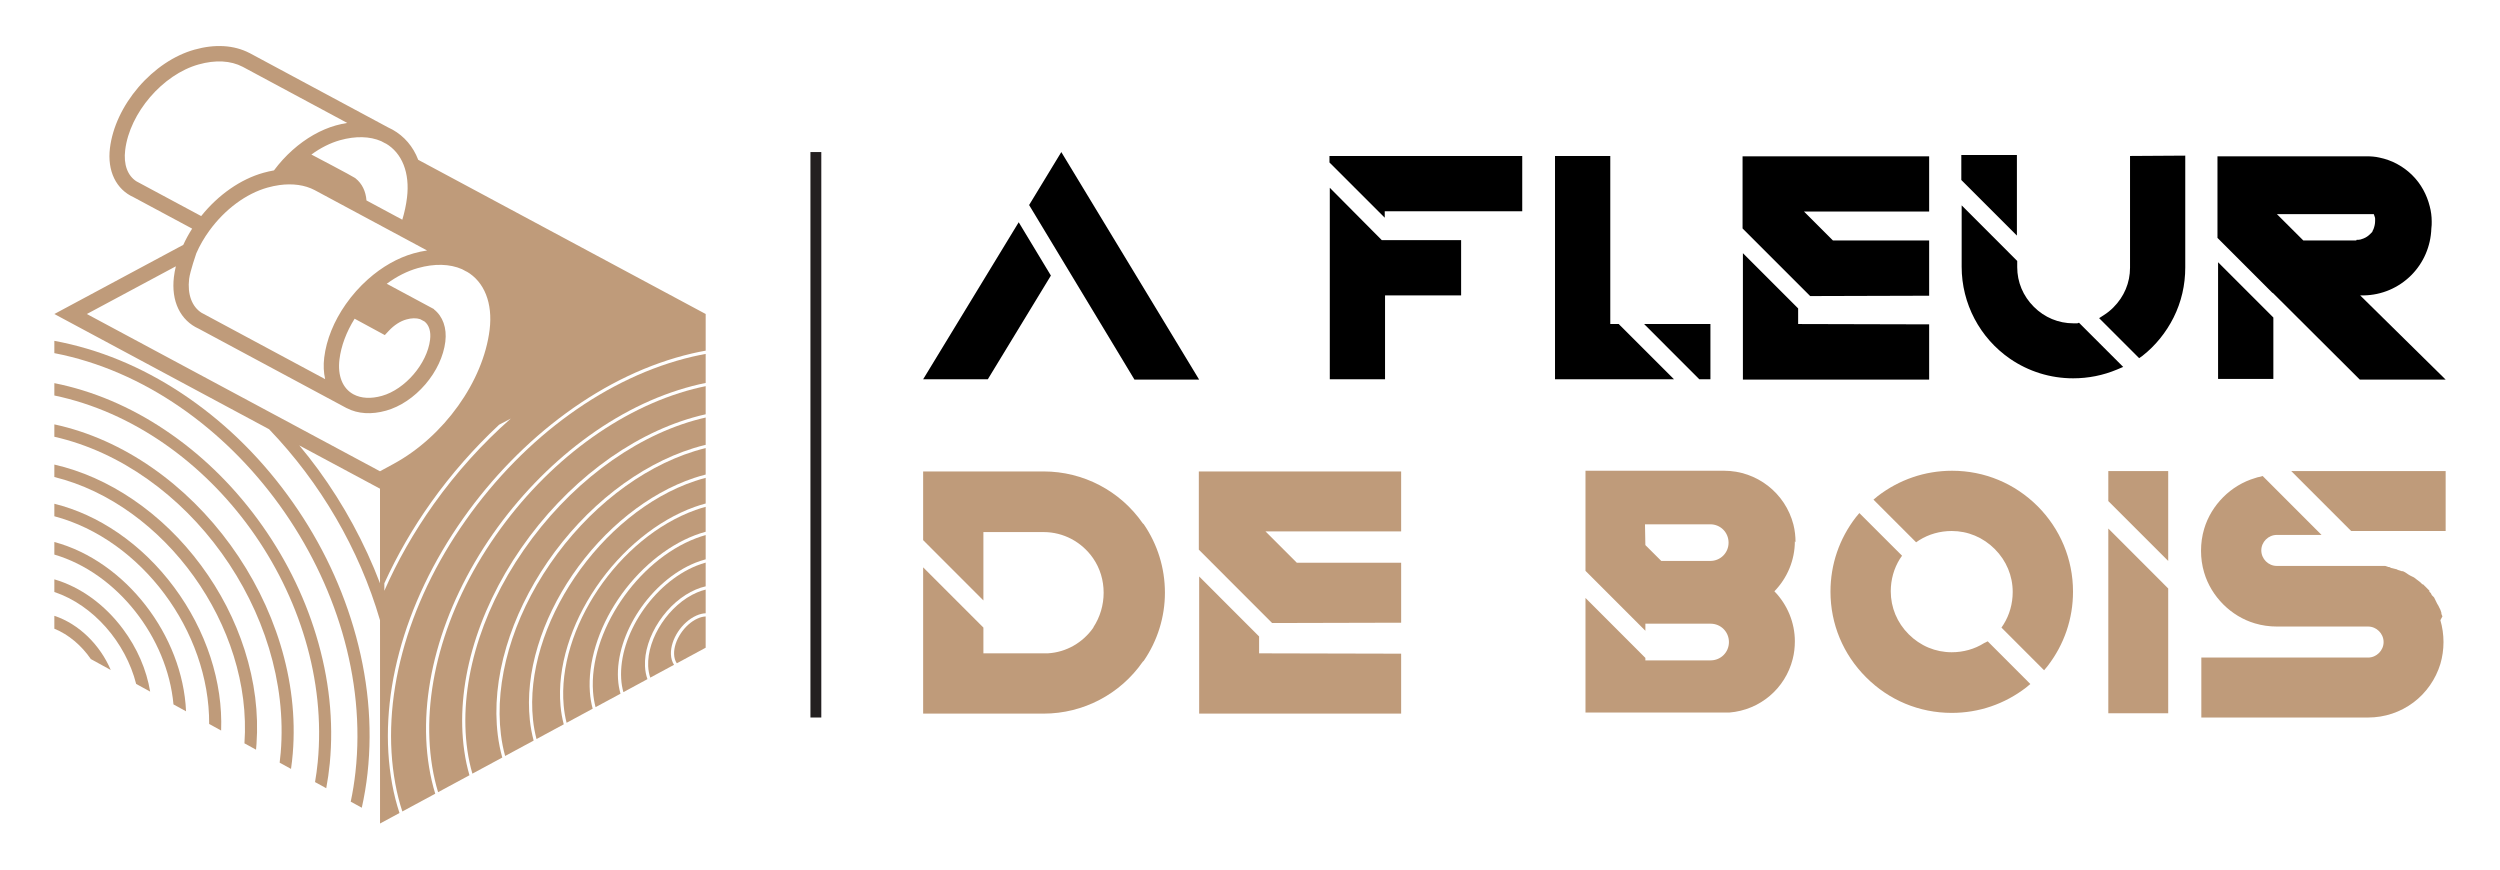 <?xml version="1.0" encoding="utf-8"?>
<!-- Generator: Adobe Illustrator 16.0.0, SVG Export Plug-In . SVG Version: 6.00 Build 0)  -->
<!DOCTYPE svg PUBLIC "-//W3C//DTD SVG 1.1//EN" "http://www.w3.org/Graphics/SVG/1.1/DTD/svg11.dtd">
<svg version="1.1" id="Calque_1" xmlns="http://www.w3.org/2000/svg" xmlns:xlink="http://www.w3.org/1999/xlink" x="0px" y="0px"
	 width="230px" height="80px" viewBox="0 0 230 80" enable-background="new 0 0 230 80" xml:space="preserve">
<g>
	<g>
		<g>
			<g>
				<path d="M93.721,20.447l2.961,4.906l-5.803,9.54h-5.95L93.721,20.447z M110.32,34.923h-5.95l-1.225-2.034l-8.466-14.026
					l2.962-4.873L110.32,34.923z"/>
				<path d="M140.046,14.35v5.085h-12.65v0.593l-5.085-5.081V14.35H140.046z M127.124,22.091h7.299v5.087h-6.999v7.716h-5.083
					V17.276L127.124,22.091z"/>
				<path d="M149.041,29.931l4.968,4.963h-10.948V14.35h5.085v15.46h0.777L149.041,29.931z M157.359,29.81v5.084h-1.021
					l-5.081-5.084H157.359z"/>
				<path d="M166.537,27.238l-6.221-6.221v-6.637h17.166v5.082h-11.514l2.66,2.66h8.854v5.084L166.537,27.238z M177.482,29.841
					v5.082h-17.135V23.292l5.082,5.083v1.435L177.482,29.841z"/>
				<path d="M185.555,21.673l-5.114-5.111v-2.303h5.114V21.673z M191.268,29.692l4.065,4.064l-0.566,0.241
					c-1.286,0.537-2.635,0.808-4.04,0.808c-2.094,0-4.096-0.629-5.799-1.795c-2.784-1.917-4.455-5.081-4.455-8.465v-5.652
					l5.111,5.115v0.568c0,1.373,0.537,2.661,1.526,3.646c0.987,0.989,2.273,1.524,3.647,1.524c0.12,0,0.24,0,0.358,0L191.268,29.692
					z M201.044,14.318v10.289c0,1.613-0.355,3.168-1.073,4.604c-0.69,1.375-1.676,2.599-2.871,3.531l-0.299,0.208l-3.681-3.68
					l0.419-0.269c0.331-0.21,0.629-0.45,0.895-0.719c0.989-0.987,1.529-2.272,1.529-3.649V14.35L201.044,14.318z"/>
				<path d="M225,34.923h-7.896l-0.12-0.117l-7.896-7.869v0.032l-5.081-5.083v-7.505h13.728c0.387,0,0.776,0.027,1.165,0.115
					c1.167,0.24,2.214,0.81,3.051,1.647c0.779,0.777,1.315,1.765,1.584,2.841c0.121,0.45,0.182,0.925,0.182,1.404
					c0,0.208,0,0.419-0.033,0.629c-0.056,1.643-0.718,3.169-1.853,4.306c-1.166,1.166-2.722,1.826-4.366,1.854h-0.059
					c-0.092,0-0.182,0-0.271,0L225,34.923z M204.063,24.126l5.086,5.086v5.652h-5.086V24.126z M216.808,22.064
					c0.117,0,0.234,0,0.354-0.028c0.093-0.032,0.183-0.061,0.271-0.092c0.24-0.091,0.451-0.237,0.629-0.419
					c0.03-0.028,0.06-0.059,0.09-0.09c0.031-0.028,0.062-0.06,0.088-0.09c0.031-0.032,0.031-0.059,0.031-0.088
					c0.032-0.06,0.062-0.122,0.093-0.182c0.088-0.238,0.147-0.479,0.147-0.748c0-0.03,0-0.056,0-0.088c0-0.028,0-0.061,0-0.09
					c0-0.063,0-0.123-0.027-0.179c-0.032-0.093-0.063-0.181-0.094-0.269h-8.913l2.426,2.42h4.874L216.808,22.064z"/>
			</g>
		</g>
		<g>
			<path fill="#BF9B7A" d="M105.231,48.236c1.262,1.848,1.942,4.022,1.942,6.293c0,2.237-0.681,4.411-1.942,6.259
				c-0.033,0.03-0.067,0.065-0.1,0.096c-2.074,2.985-5.48,4.769-9.113,4.769H84.929V52.195l5.544,5.543v2.368h5.545
				c0.13,0,0.261,0,0.39,0c1.686-0.099,3.211-0.977,4.184-2.368c0-0.031,0-0.031,0-0.031c0.617-0.94,0.943-2.044,0.943-3.178
				c0-1.139-0.326-2.241-0.976-3.18c-1.04-1.492-2.724-2.398-4.541-2.398h-5.545v6.29l-5.544-5.549v-6.319h11.089
				c3.632,0,7.039,1.779,9.113,4.767L105.231,48.236z"/>
			<path fill="#BF9B7A" d="M117.036,57.319l-6.744-6.749v-7.197h18.613v5.513h-12.484l2.886,2.885h9.599v5.517L117.036,57.319z
				 M128.905,60.138v5.515h-18.582V53.037l5.514,5.517v1.553L128.905,60.138z"/>
			<path fill="#BF9B7A" d="M165.127,49.795c0,1.72-0.685,3.372-1.883,4.604c1.198,1.23,1.883,2.889,1.883,4.604
				c0,0.552-0.064,1.104-0.197,1.622c-0.682,2.723-3.017,4.704-5.834,4.93c-0.163,0-0.329,0-0.488,0h-12.743V55.012l5.51,5.515
				v0.227h6.002c0.938,0,1.685-0.745,1.685-1.684c0-0.939-0.746-1.69-1.685-1.69h-6.002v0.65l-5.51-5.512v-9.21h12.743
				c3.015,0,5.641,2.043,6.389,4.962c0.131,0.52,0.192,1.07,0.192,1.62L165.127,49.795z M151.374,50.148l1.463,1.458h4.508
				c0.937,0,1.683-0.742,1.683-1.681c0-0.944-0.746-1.689-1.683-1.689h-6.007L151.374,50.148z"/>
			<path fill="#BF9B7A" d="M182.869,59.002l3.922,3.927l-0.389,0.324c-1.979,1.521-4.344,2.333-6.845,2.333
				c-2.982,0-5.772-1.165-7.878-3.276c-2.11-2.107-3.275-4.896-3.275-7.878c0-2.499,0.809-4.866,2.335-6.845l0.321-0.386
				l3.929,3.925l-0.198,0.288c-0.55,0.874-0.841,1.913-0.841,2.984c0,1.493,0.582,2.889,1.652,3.957
				c1.071,1.071,2.466,1.652,3.955,1.652c1.072,0,2.11-0.29,2.982-0.843L182.869,59.002z M187.441,46.549
				c2.105,2.106,3.276,4.897,3.276,7.883c0,2.496-0.81,4.863-2.337,6.842l-0.324,0.391l-3.922-3.926l0.192-0.29
				c0.549-0.877,0.843-1.914,0.843-2.986c0-1.493-0.584-2.884-1.655-3.956c-1.069-1.068-2.465-1.655-3.957-1.655
				c-1.07,0-2.105,0.292-2.982,0.842l-0.292,0.197l-3.923-3.923l0.39-0.326c1.98-1.521,4.343-2.333,6.844-2.333
				c2.982,0,5.771,1.165,7.879,3.274L187.441,46.549z"/>
			<path fill="#BF9B7A" d="M199.475,43.34v8.267l-5.511-5.509V43.34H199.475z M193.964,48.624l5.511,5.516v11.479h-5.511V48.624z"/>
			<path fill="#BF9B7A" d="M224.514,57.056c0.191,0.651,0.287,1.332,0.287,2.014c0,0.681-0.096,1.362-0.287,2.01
				c-0.423,1.394-1.298,2.662-2.465,3.536c-1.204,0.907-2.661,1.396-4.187,1.396h-15.34v-5.516h15.34
				c0.777,0,1.429-0.649,1.429-1.426c0-0.782-0.651-1.429-1.429-1.429h-8.398c-0.682,0-1.362-0.097-2.014-0.291
				c-1.102-0.324-2.104-0.941-2.915-1.751c-0.81-0.813-1.428-1.819-1.753-2.922c-0.195-0.646-0.288-1.327-0.288-2.008
				c0-0.682,0.093-1.363,0.288-2.014c0.325-1.101,0.943-2.106,1.753-2.917c0.811-0.811,1.813-1.424,2.915-1.75
				c0.164-0.068,0.329-0.097,0.488-0.128l0.226-0.069l5.416,5.421h-4.116c-0.778,0-1.425,0.646-1.425,1.424s0.646,1.429,1.425,1.429
				h8.398c0.034,0,0.066,0,0.097,0h0.034c0.032,0,0.067,0,0.094,0h0.066c0.069,0,0.134,0,0.199,0c0.027,0,0.061,0,0.096,0h0.034
				c0.027,0,0.063,0,0.094,0c0.063,0,0.131,0,0.195,0c0.031,0,0.066,0,0.097,0h0.034c0.062,0,0.131,0,0.194,0h0.095
				c0.065,0,0.132,0,0.196,0h0.031c0.063,0,0.132,0.03,0.194,0.063h0.033l0.067,0.034c0.029,0,0.063,0,0.093,0
				c0.067,0.034,0.131,0.064,0.196,0.098h0.031c0.13,0.029,0.261,0.063,0.39,0.098h0.031c0.067,0.034,0.135,0.063,0.198,0.096h0.033
				c0.098,0.032,0.192,0.065,0.289,0.097c0.032,0,0.067,0,0.098,0c0.065,0.032,0.129,0.066,0.196,0.098
				c0.099,0.065,0.194,0.132,0.29,0.195l0.163,0.099c0.063,0.028,0.132,0.063,0.195,0.097c0.062,0.032,0.131,0.063,0.194,0.095
				l0.032,0.035c0.129,0.097,0.26,0.191,0.39,0.291c0.03,0.032,0.097,0.063,0.161,0.13c0.033,0.033,0.063,0.063,0.095,0.097
				l0.069,0.066c0.03,0,0.063,0,0.095,0.028c0.034,0.035,0.063,0.068,0.096,0.101c0.099,0.098,0.198,0.193,0.293,0.292
				c0.036,0.031,0.067,0.064,0.096,0.096l0.066,0.063c0,0.033,0,0.067,0,0.101c0.036,0.03,0.064,0.063,0.1,0.098l0.032,0.032
				c0.032,0.063,0.063,0.131,0.095,0.192c0.034,0.032,0.068,0.066,0.1,0.099c0.028,0.03,0.065,0.063,0.098,0.098l0.034,0.062
				c0.092,0.197,0.191,0.393,0.288,0.587l0.034,0.03c0.064,0.133,0.131,0.263,0.194,0.391l0.034,0.065l0.097,0.289
				c0,0.034,0,0.067,0,0.102l0.095,0.224L224.514,57.056z M225,43.34v5.511h-8.695l-5.51-5.511H225z"/>
		</g>
	</g>
	<g>
		<path fill="#BF9B7A" d="M18.497,52.016c-1.781-2.405-3.885-4.441-6.252-6.053C9.95,44.403,7.516,43.32,5,42.74v1.145
			c10.149,2.506,18.245,13.72,17.49,24.48c0,0.008-0.002,0.014-0.002,0.021l1.067,0.585c0.017-0.176,0.033-0.352,0.044-0.527
			c0.201-2.835-0.165-5.737-1.087-8.627C21.626,57.043,20.276,54.416,18.497,52.016z"/>
		<path fill="#BF9B7A" d="M16.022,54.031c-1.472-1.983-3.207-3.668-5.156-5.005C9.006,47.751,7.034,46.852,5,46.345v1.15
			c8.004,2.133,14.284,10.567,14.244,19.11l1.1,0.604c0.083-2.225-0.248-4.493-0.981-6.75
			C18.615,58.175,17.492,56.011,16.022,54.031z"/>
		<path fill="#BF9B7A" d="M5,49.864v1.156c5.766,1.697,10.396,7.603,10.96,13.785l1.156,0.635C16.812,58.454,11.553,51.628,5,49.864
			z"/>
		<path fill="#BF9B7A" d="M5,53.299v1.165c3.587,1.199,6.559,4.639,7.526,8.457l1.289,0.708c-0.335-2.016-1.194-4.006-2.51-5.769
			C9.621,55.605,7.402,54.004,5,53.299z"/>
		<path fill="#BF9B7A" d="M5,56.654v1.187c1.323,0.536,2.503,1.55,3.358,2.793l1.831,1.005C9.21,59.34,7.284,57.414,5,56.654z"/>
		<path fill="#BF9B7A" d="M38.476,14.703c-0.059-0.154-0.124-0.305-0.194-0.451c-0.552-1.147-1.446-2.021-2.584-2.533
			c-0.694-0.373-9.411-5.053-12.655-6.795L22.98,4.891l-0.038-0.02l-0.002,0.001c-1.416-0.729-3.16-0.835-5.051-0.304
			c-1.857,0.521-3.683,1.746-5.146,3.447c-1.46,1.705-2.395,3.698-2.628,5.613c-0.127,1.028,0.007,1.99,0.389,2.776
			c0.381,0.785,0.995,1.384,1.777,1.735c1.926,1.033,3.755,2.015,5.397,2.896c-0.312,0.486-0.583,0.983-0.815,1.491L5,28.889
			l19.758,10.601c4.706,4.903,8.291,11.012,10.203,17.571v1.401h0.001v17.303l1.79-0.968c-0.273-0.832-0.5-1.712-0.671-2.639
			c-1.409-7.673,0.972-16.59,6.537-24.474c2.621-3.716,5.875-7.049,9.409-9.636c3.731-2.735,7.648-4.595,11.637-5.529
			c0.421-0.099,0.843-0.184,1.258-0.258v-3.373L38.476,14.703z M35.077,12.99c0.26,0.139,0.4,0.215,0.4,0.215l0.005-0.01
			c1.511,0.88,2.24,2.711,1.961,4.992c-0.08,0.663-0.225,1.341-0.431,2.025c-1.022-0.547-2.127-1.144-3.297-1.771
			c-0.063-0.844-0.409-1.555-1-2.027c-0.02-0.014-0.038-0.027-0.056-0.045l0,0l-0.005-0.001c-0.209-0.159-4.007-2.151-4.007-2.151
			c0.849-0.618,1.746-1.069,2.637-1.319C32.71,12.5,34.021,12.531,35.077,12.99z M12.592,16.704l-0.017-0.01l-0.002,0.003
			c-0.838-0.527-1.221-1.561-1.055-2.898c0.415-3.41,3.446-6.942,6.752-7.869c1.552-0.436,2.949-0.361,4.052,0.213
			c0.015,0.008,0.03,0.019,0.049,0.025c0.118,0.065,9.245,4.964,9.574,5.142c-0.343,0.055-0.688,0.13-1.043,0.228
			c-1.384,0.39-2.766,1.176-3.996,2.275c-0.626,0.559-1.196,1.186-1.699,1.862c-0.321,0.057-0.648,0.132-0.977,0.224
			c-2.093,0.586-4.15,2.022-5.721,3.98C16.82,18.973,12.655,16.734,12.592,16.704z M17.4,25.66c0.085-0.694,0.652-2.332,0.657-2.347
			c0.313-0.723,0.725-1.435,1.216-2.109c1.429-1.957,3.374-3.395,5.339-3.946c0.368-0.104,0.736-0.18,1.09-0.23
			c1.223-0.169,2.347-0.011,3.246,0.461l0.017,0.011c0.01,0.004,0.021,0.01,0.035,0.017c0.044,0.025,9.629,5.169,10.292,5.527
			c-0.402,0.058-0.816,0.144-1.231,0.263c-1.462,0.41-2.921,1.238-4.219,2.397c-0.76,0.677-1.44,1.445-2.027,2.281
			c-1.1,1.568-1.785,3.266-1.987,4.912c-0.086,0.711-0.052,1.379,0.085,1.984c-2.391-1.284-11.277-6.052-11.363-6.101v0.003
			C17.656,28.215,17.231,27.075,17.4,25.66z M35.402,30.828l0.371-0.397c0.481-0.516,1.055-0.888,1.618-1.042
			c0.471-0.135,0.91-0.141,1.264-0.026l0.078,0.042c0.108,0.06,0.22,0.119,0.329,0.176c0.418,0.336,0.598,0.928,0.505,1.676
			c-0.267,2.199-2.296,4.564-4.43,5.162c-1.004,0.283-1.902,0.236-2.6-0.133l-0.009-0.004l-0.003-0.002
			c-1.005-0.539-1.477-1.708-1.294-3.212c0.151-1.237,0.63-2.522,1.395-3.747C33.755,29.937,35.402,30.828,35.402,30.828z
			 M7.99,28.889l8.188-4.389c-0.079,0.329-0.14,0.66-0.179,0.986c-0.13,1.089,0.009,2.102,0.409,2.928s1.046,1.455,1.867,1.823
			c7.751,4.16,13.196,7.083,13.583,7.292c0.001,0,0.004,0,0.004,0.003c0.025,0.015,0.039,0.021,0.039,0.021l0.001-0.005
			c1.019,0.531,2.269,0.61,3.617,0.232c1.304-0.366,2.587-1.225,3.611-2.417c1.023-1.191,1.676-2.591,1.841-3.935
			c0.152-1.251-0.23-2.33-1.052-2.971l0.008-0.017c-0.033-0.016-4.346-2.334-4.346-2.334c0.918-0.677,1.894-1.169,2.862-1.441
			c1.525-0.43,2.93-0.395,4.063,0.1c0.276,0.148,0.423,0.229,0.423,0.229l0.003-0.011c1.626,0.942,2.412,2.904,2.113,5.35
			c-0.58,4.756-4.209,9.829-8.823,12.337c-0.035,0.018-1.264,0.687-1.264,0.687L7.99,28.889z M29.273,43.197
			c-0.557-0.761-1.137-1.5-1.739-2.219l7.426,3.982l0,0v8.702C33.56,49.98,31.623,46.411,29.273,43.197z M39.916,46.362
			c-1.841,2.587-3.367,5.273-4.556,7.99v-0.69c1.171-2.571,2.624-5.091,4.318-7.467c1.835-2.578,3.95-4.982,6.243-7.122l1.076-0.568
			C44.396,40.798,41.998,43.442,39.916,46.362z"/>
		<path fill="#BF9B7A" d="M26.438,45.524c-2.757-3.756-6.035-6.901-9.745-9.353C12.997,33.729,9.065,32.112,5,31.358v1.131
			c16.467,3.191,29.597,21.321,27.704,38.535c-0.103,0.939-0.249,1.847-0.437,2.729l1.018,0.558
			c0.229-1.023,0.406-2.078,0.527-3.164c0.484-4.398,0.048-8.919-1.293-13.44C31.231,53.363,29.185,49.265,26.438,45.524z"/>
		<path fill="#BF9B7A" d="M23.7,47.765c-2.422-3.288-5.296-6.055-8.544-8.223C11.943,37.396,8.528,35.956,5,35.249v1.136
			c14.44,3.021,25.694,18.565,24.231,33.737c-0.06,0.622-0.143,1.229-0.248,1.829l1.031,0.565c0.14-0.745,0.248-1.508,0.326-2.289
			c0.368-3.863-0.051-7.827-1.256-11.785C27.928,54.64,26.117,51.048,23.7,47.765z"/>
		<path fill="#BF9B7A" d="M5,39.042v1.139c12.242,2.781,21.901,16.135,20.826,29.055c-0.024,0.313-0.059,0.622-0.098,0.93
			l1.045,0.573c0.068-0.463,0.122-0.934,0.161-1.412C28.061,55.803,17.866,41.816,5,39.042z"/>
		<path fill="#BF9B7A" d="M51.858,64.9c0.05,0.563,0.14,1.098,0.268,1.597l2.4-1.296c-0.13-0.479-0.218-0.991-0.258-1.538
			c-0.194-2.679,0.754-5.79,2.603-8.536c1.839-2.73,4.416-4.878,7.066-5.886c0.333-0.126,0.662-0.233,0.984-0.32v-2.294
			c-0.307,0.081-0.616,0.18-0.929,0.291C56.904,49.453,51.235,57.855,51.858,64.9z"/>
		<path fill="#BF9B7A" d="M54.56,63.641c0.037,0.503,0.114,0.977,0.232,1.417l2.294-1.237c-0.122-0.42-0.2-0.876-0.229-1.365
			c-0.24-4.142,3.022-9.032,7.121-10.685c0.32-0.128,0.634-0.231,0.944-0.313v-2.232c-0.29,0.08-0.583,0.177-0.881,0.29
			C58.593,51.586,54.164,58.189,54.56,63.641z"/>
		<path fill="#BF9B7A" d="M49.036,66.211c0.065,0.627,0.177,1.22,0.323,1.781l2.506-1.354c-0.144-0.538-0.243-1.111-0.298-1.713
			c-0.154-1.756,0.068-3.618,0.661-5.543c0.567-1.837,1.441-3.637,2.602-5.347c2.359-3.481,5.666-6.176,9.066-7.393
			c0.346-0.124,0.689-0.23,1.027-0.32V43.96c-0.322,0.084-0.649,0.182-0.979,0.292C55.237,47.16,48.131,57.629,49.036,66.211z"/>
		<path fill="#BF9B7A" d="M50.622,51.854c-3.49,5.07-5.143,10.805-4.536,15.73c0.085,0.691,0.215,1.345,0.386,1.966l2.623-1.416
			c-0.161-0.598-0.279-1.229-0.351-1.893c-0.225-2.15,0.021-4.438,0.74-6.801c0.685-2.254,1.757-4.459,3.185-6.551
			c2.915-4.263,6.991-7.517,11.183-8.916c0.359-0.121,0.716-0.224,1.07-0.314v-2.437c-0.342,0.084-0.683,0.18-1.029,0.286
			C58.922,43.051,54.086,46.819,50.622,51.854z"/>
		<path fill="#BF9B7A" d="M62.016,60.172c0.01,0.344,0.099,0.631,0.251,0.852l2.654-1.434v-2.876
			c-0.236,0.01-0.484,0.073-0.743,0.19C62.97,57.443,61.979,58.939,62.016,60.172z"/>
		<path fill="#BF9B7A" d="M59.632,61.282c0.017,0.389,0.084,0.743,0.192,1.06l2.186-1.179c-0.171-0.262-0.273-0.594-0.286-0.982
			c-0.039-1.361,1.006-2.95,2.336-3.544c0.297-0.133,0.587-0.205,0.862-0.217v-2.177c-0.258,0.062-0.519,0.147-0.789,0.263
			C61.582,55.589,59.521,58.692,59.632,61.282z"/>
		<path fill="#BF9B7A" d="M57.148,62.437c0.026,0.444,0.097,0.858,0.203,1.241l2.214-1.197c-0.128-0.356-0.207-0.754-0.225-1.185
			c-0.058-1.319,0.404-2.784,1.299-4.133c0.893-1.342,2.093-2.381,3.38-2.927c0.307-0.131,0.607-0.229,0.902-0.293v-2.182
			c-0.273,0.076-0.552,0.168-0.833,0.281C60.095,53.651,56.917,58.412,57.148,62.437z"/>
		<path fill="#BF9B7A" d="M42.856,47.851c-5.52,7.821-7.883,16.66-6.486,24.253c0.164,0.897,0.381,1.747,0.645,2.551l3.027-1.633
			c-0.238-0.771-0.428-1.588-0.568-2.451c-1.095-6.731,1.055-14.563,5.896-21.48c2.289-3.271,5.122-6.224,8.199-8.537
			c3.244-2.444,6.658-4.139,10.143-5.045c0.406-0.106,0.81-0.199,1.21-0.278v-2.669c-0.393,0.069-0.791,0.152-1.192,0.244
			C55.925,34.63,48.316,40.116,42.856,47.851z"/>
		<path fill="#BF9B7A" d="M45.608,49.258c-4.795,6.855-6.927,14.609-5.846,21.268c0.135,0.826,0.317,1.612,0.543,2.354l2.885-1.557
			c-0.208-0.711-0.37-1.465-0.481-2.261c-0.832-5.844,1.081-12.639,5.244-18.639c4.122-5.946,9.885-10.324,15.807-12.014
			c0.389-0.112,0.777-0.21,1.162-0.294v-2.588c-0.376,0.076-0.754,0.163-1.137,0.261C56.985,37.558,50.358,42.467,45.608,49.258z"/>
		<path fill="#BF9B7A" d="M48.192,50.591c-4.122,5.938-6.014,12.657-5.193,18.429c0.108,0.757,0.263,1.478,0.461,2.156l2.75-1.483
			c-0.184-0.656-0.324-1.348-0.414-2.072c-0.315-2.564-0.05-5.297,0.794-8.122c0.79-2.654,2.1-5.355,3.791-7.81
			c3.501-5.087,8.395-8.899,13.426-10.459c0.375-0.117,0.747-0.218,1.116-0.305v-2.512c-0.356,0.081-0.719,0.173-1.083,0.276
			C57.984,40.362,52.279,44.699,48.192,50.591z"/>
	</g>
	<line fill="#FFFFFF" stroke="#231F20" stroke-miterlimit="10" x1="75.06" y1="13.989" x2="75.06" y2="66.011"/>
</g>
</svg>
